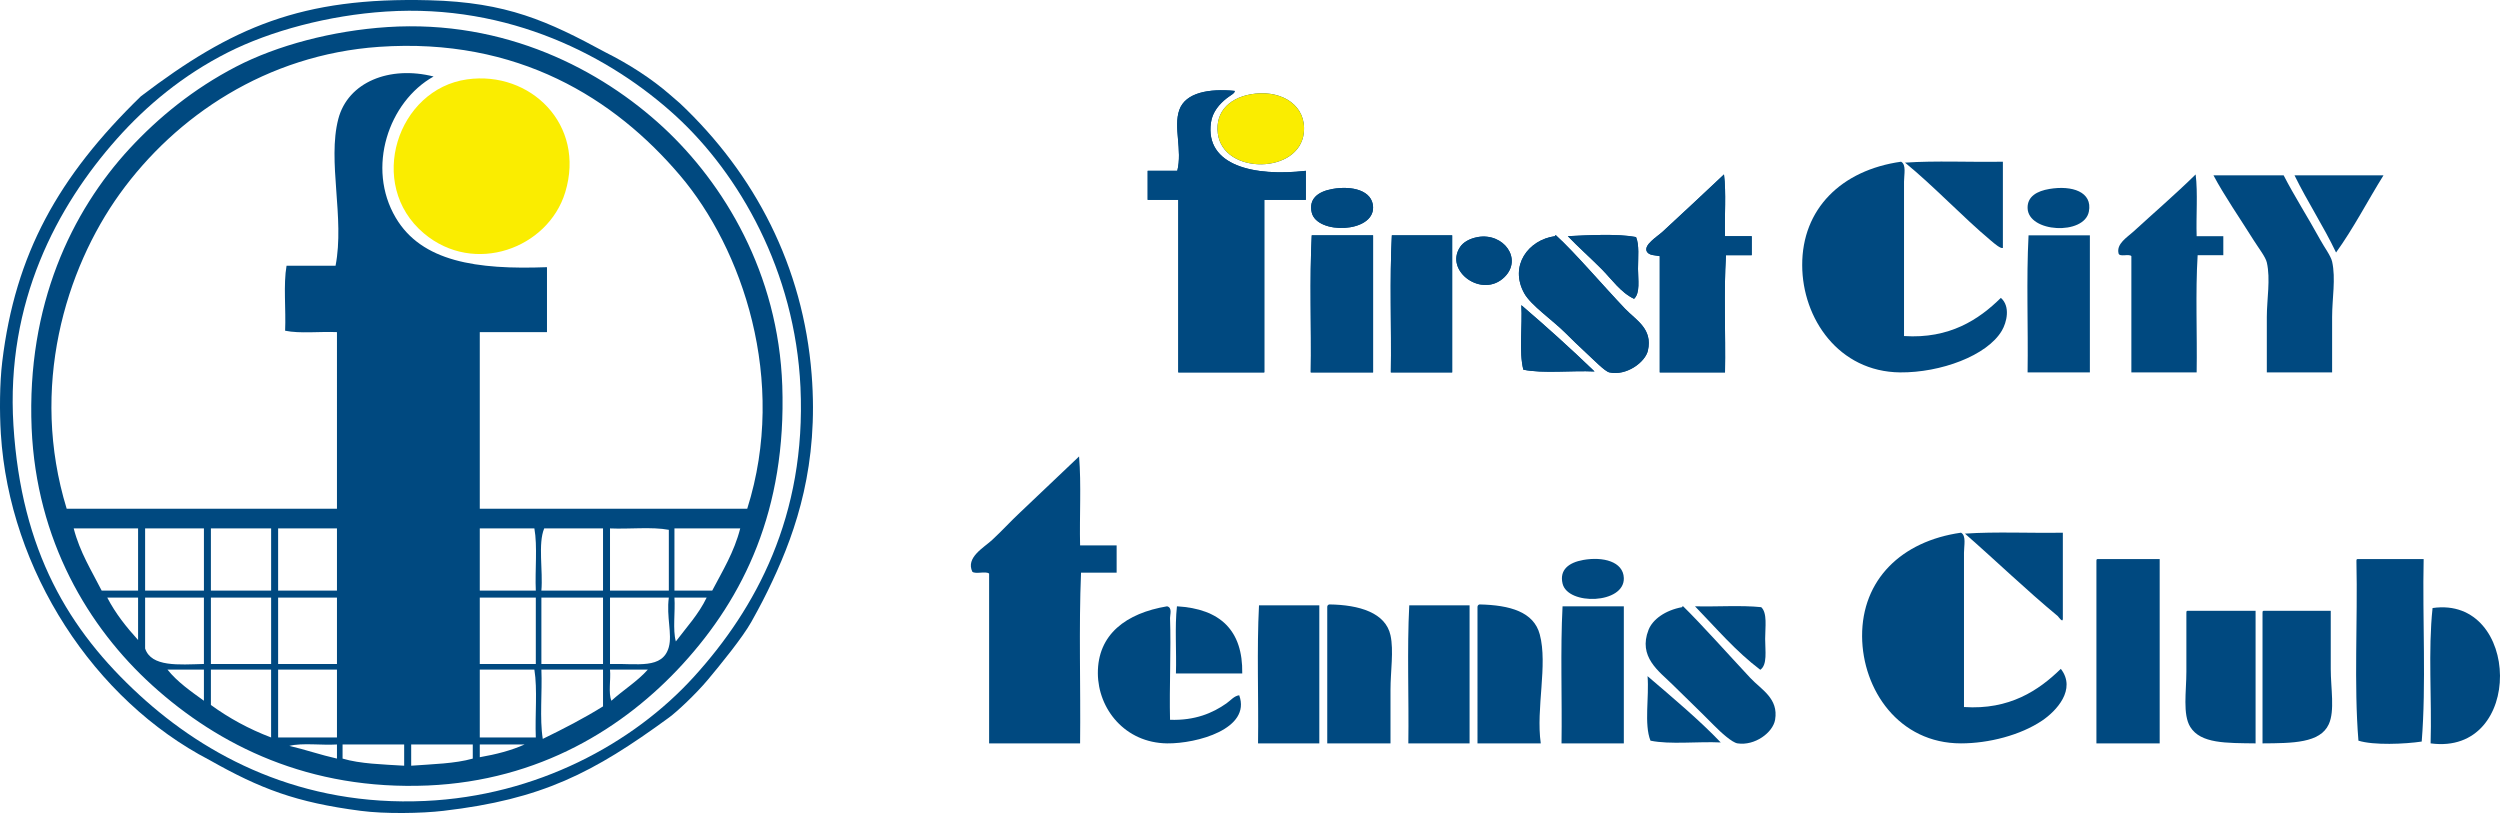 <?xml version="1.0" encoding="utf-8"?>
<!-- Generator: Adobe Illustrator 26.0.3, SVG Export Plug-In . SVG Version: 6.00 Build 0)  -->
<svg version="1.1" id="レイヤー_1" xmlns="http://www.w3.org/2000/svg" xmlns:xlink="http://www.w3.org/1999/xlink" x="0px"
	 y="0px" width="379.651px" height="123.466px" viewBox="0 0 379.651 123.466" style="enable-background:new 0 0 379.651 123.466;"
	 xml:space="preserve">
<style type="text/css">
	.st0{fill-rule:evenodd;clip-rule:evenodd;fill:#004980;}
	.st1{fill:#004980;}
	.st2{fill-rule:evenodd;clip-rule:evenodd;fill:#FAED00;}
	.st3{fill:#FAED00;}
</style>
<g>
	<path class="st0" d="M91.999,7.974c3.483,1.745,6.932,3.947,9.778,6.433c0.346,0.308,1.417,1.224,1.492,1.291
		c11.382,10.743,18.699,24.769,19.988,41.171c1.073,13.612-2.285,23.553-5.961,31.375c-1.079,2.301-1.821,3.722-3.177,6.161
		c-1.36,2.435-4.759,6.587-6.595,8.785c-1.833,2.198-4.746,4.921-5.954,5.797c-11.455,8.375-19.259,12.409-34.241,14.149
		c-3.297,0.391-8.888,0.485-12.548,0c-9.831-1.275-15.265-3.362-22.965-7.716C14.272,106.312,1.428,86.631,0.129,65.887
		c-0.207-3.315-0.185-7.668,0.211-10.948c1.973-16.374,8.497-28.108,21.055-40.315C35.185,4.131,45.79-0.471,65.201,0.038
		C76.98,0.342,83.17,3.187,91.999,7.974 M34.577,7.974c-6.832,3.457-12.327,8.063-16.799,13.079
		C8.646,31.319,0.871,45.858,2.041,64.593c1.198,19.09,8.406,31.111,19.143,40.958c10.198,9.365,24.613,16.951,43.385,16.082
		c16.864-0.761,31.555-8.659,40.822-18.869c9.361-10.309,17.065-24.378,16.169-43.958c-0.819-17.657-9.308-32.37-18.926-41.191
		C92.733,8.559,77.339,0.535,58.611,1.755C49.952,2.311,41.074,4.683,34.577,7.974"/>
	<path class="st1" d="M58.826,4.111c17.896-1.164,32.457,6.492,41.891,15.222c9.196,8.521,17.491,22.129,18.081,39.257
		c0.643,18.829-5.847,32.11-15.102,42.241c-8.894,9.732-21.795,17.72-38.706,18.454c-18.005,0.762-31.758-6.035-41.89-15.23
		C13.404,95.254,5.526,82.076,4.804,65.027c-0.774-18.711,6.07-32.93,14.893-42.477c4.357-4.705,9.675-9.061,16.159-12.428
		C42.092,6.885,50.51,4.655,58.826,4.111 M103.268,26.638C93.384,15.003,78.661,5.654,57.549,7.114
		C40.472,8.306,26.708,17.616,18.201,29.416c-8.276,11.5-13.724,29.41-8.075,47.837h41.045V50.436
		c-2.577-0.115-5.643,0.253-7.873-0.213c0.142-3.22-0.284-7.005,0.217-9.871h7.443c1.407-7.281-1.265-15.826,0.418-22.294
		c1.464-5.6,7.799-8.13,14.468-6.441c-6.844,3.82-10.231,13.868-5.748,21.446c3.935,6.662,12.233,7.917,22.969,7.51v9.863H72.859
		v26.817h40.617C119.653,57.69,112.679,37.704,103.268,26.638 M15.438,89.685h5.531v-9.441h-9.778
		C12.129,83.876,13.905,86.658,15.438,89.685 M22.037,89.685h8.931v-9.444h-8.931V89.685z M32.028,89.685h9.146v-9.444h-9.146
		V89.685z M42.236,89.685h8.935v-9.444h-8.935V89.685z M72.859,80.245v9.441h8.509c-0.14-3.075,0.272-6.717-0.217-9.441H72.859z
		 M82.643,80.245c-0.967,2.317-0.166,6.421-0.428,9.441h9.361v-9.441H82.643z M92.636,80.245v9.441h8.933v-9.227
		C99.002,79.976,95.549,80.375,92.636,80.245 M102.422,89.685h5.738c1.569-2.999,3.319-5.805,4.252-9.441h-9.991V89.685z
		 M20.969,97.192v-6.441h-4.681C17.556,93.194,19.213,95.254,20.969,97.192 M22.037,90.751v7.731
		c0.945,2.83,5.079,2.451,8.929,2.348v-10.08H22.037z M32.028,100.831h9.146V90.747h-9.146V100.831z M42.236,100.831h8.935V90.747
		h-8.935V100.831z M72.859,100.831h8.509V90.747h-8.509V100.831z M82.215,100.831h9.361V90.747h-9.361V100.831z M92.636,90.751
		v10.08c4.162-0.099,8,0.841,8.933-2.569c0.539-1.985-0.392-4.586,0-7.51H92.636z M102.635,97.409
		c1.624-2.155,3.447-4.104,4.679-6.658h-4.892C102.564,92.902,102.136,95.621,102.635,97.409 M30.966,106.415v-4.728h-5.533
		C26.958,103.589,28.989,104.982,30.966,106.415 M32.028,107.058c2.719,1.977,5.74,3.643,9.142,4.933v-10.305h-9.142V107.058z
		 M42.236,111.992h8.935v-10.305h-8.935V111.992z M72.859,101.687v10.305h8.509c-0.14-3.358,0.272-7.285-0.217-10.305H72.859z
		 M82.426,112.209c3.16-1.539,6.258-3.134,9.15-4.937v-5.584h-9.361C82.359,105.129,81.931,109.13,82.426,112.209 M92.851,106.415
		c1.79-1.634,3.917-2.913,5.527-4.728h-5.742C92.776,103.194,92.358,105.274,92.851,106.415 M51.171,115.2v-2.143
		c-2.344,0.146-5.247-0.28-7.234,0.213C46.417,113.847,48.681,114.644,51.171,115.2 M52.022,113.057v2.143
		c2.687,0.797,6.087,0.88,9.355,1.081v-3.224H52.022z M62.443,116.281c3.234-0.24,6.644-0.312,9.352-1.081v-2.143h-9.352V116.281z
		 M72.859,114.991c2.479-0.43,4.793-1.026,6.804-1.934h-6.804V114.991z"/>
	<path class="st2" d="M70.948,12.051c9.561-1.334,18.028,6.836,14.885,17.156c-2.593,8.497-13.815,12.696-21.478,6.216
		C55.583,28.008,60.335,13.524,70.948,12.051"/>
</g>
<g>
	<path class="st1" d="M266.016,38.758v-2.892h-4.055c-0.096-3.088,0.198-6.523-0.154-9.376c-2.594,2.432-6.169,5.806-9.31,8.688
		c-0.835,0.769-2.946,2.02-2.401,3.033c0.343,0.618,1.344,0.54,1.954,0.685v17.655h9.911c0.1-5.889-0.203-12.136,0.145-17.793
		H266.016z"/>
	<path class="st1" d="M250.249,53.238c0.753-3.31-1.787-4.603-3.454-6.337c-3.335-3.502-7.721-8.646-10.507-11.168
		c-0.098,0-0.179,0.019-0.146,0.132c-4.038,0.55-6.988,4.487-4.661,8.684c1.018,1.83,4.304,4.059,6.308,6.07
		c0.922,0.913,1.896,1.875,3.155,3.033c1.065,0.972,2.766,2.744,3.453,2.898C247.005,57.121,249.852,54.985,250.249,53.238"/>
	<path class="st1" d="M248.75,40.833c0-1.769,0.212-3.638-0.302-4.834c-2.829-0.531-7.29-0.283-10.36-0.132
		c1.645,1.702,3.44,3.294,5.106,4.966c1.558,1.563,2.927,3.593,4.957,4.545C249.101,44.47,248.75,42.544,248.75,40.833"/>
	<path class="st1" d="M231.335,56.14c3.024,0.618,7.29,0.103,10.81,0.27c-3.596-3.461-7.306-6.809-11.113-10.068
		C231.216,49.533,230.648,53.396,231.335,56.14"/>
	<path class="st1" d="M228.479,42.068c2.782-2.754-0.148-6.748-4.053-6.07c-1.357,0.251-2.248,0.843-2.699,1.521
		C219.304,41.167,225.117,45.403,228.479,42.068"/>
	<path class="st1" d="M220.528,56.551V35.734h-9.161c-0.35,6.658-0.051,13.924-0.153,20.817H220.528z"/>
	<path class="st1" d="M208.517,56.551V35.734h-9.315c-0.347,6.658-0.046,13.924-0.151,20.817H208.517z"/>
	<path class="st1" d="M199.202,32.28c0.799,3.358,9.434,3.12,9.315-0.833c-0.087-2.525-3.196-3.278-6.16-2.75
		C200.108,29.096,198.717,30.221,199.202,32.28"/>
	<path class="st1" d="M198.305,30.347V25.94c-7.897,0.907-15.315-0.794-14.411-7.308c0.227-1.65,1.299-2.853,2.403-3.721
		c0.465-0.373,1.298-0.775,1.2-1.107c-3.839-0.376-7.47,0.232-8.406,2.895c-0.92,2.605,0.484,6.099-0.306,9.241h-4.498v4.407h4.649
		v26.204h13.062V30.347H198.305z"/>
	<path class="st1" d="M198.001,20.147c0.428-4.072-3.221-6.381-7.358-5.928c-3.696,0.399-6.156,2.599-5.703,6.07
		C185.762,26.583,197.34,26.477,198.001,20.147"/>
	<path class="st1" d="M369.411,92.336c13.417-1.93,13.987,22.486-0.298,20.553C369.313,106.225,368.716,98.76,369.411,92.336"/>
	<path class="st1" d="M357.999,84.9h10.057c-0.196,9.145,0.402,19.022-0.294,27.713c-2.543,0.383-7.306,0.592-9.609-0.135
		c-0.7-8.508-0.099-18.205-0.304-27.166C357.84,85.112,357.824,84.919,357.999,84.9"/>
	<path class="st1" d="M353.949,101.571c0,2.975,0.645,6.365-0.305,8.421c-1.308,2.856-5.489,2.869-10.057,2.898v-19.72
		c-0.006-0.193-0.026-0.386,0.153-0.412h10.209V101.571z"/>
	<path class="st1" d="M342.534,92.758v20.132c-4.453-0.058-8.315,0.055-9.91-2.483c-1.187-1.895-0.6-5.407-0.6-8.411v-8.826
		c-0.005-0.193-0.026-0.386,0.15-0.412H342.534z"/>
	<path class="st1" d="M327.971,84.9v27.99h-9.608V85.312c-0.006-0.2-0.024-0.393,0.154-0.412H327.971z"/>
	<path class="st1" d="M313.264,80.896v13.097c-0.022,0.608-0.608-0.248-0.754-0.415c-4.862-4.03-9.373-8.395-14.115-12.541
		C303.055,80.715,308.356,80.985,313.264,80.896"/>
	<path class="st1" d="M312.959,101.571c2.411,3.126-0.701,6.423-2.845,7.864c-3.287,2.213-8.106,3.454-12.319,3.454
		c-9.429,0-14.969-8.138-15.016-16.269c-0.035-8.562,5.947-14.439,15.016-15.725c0.828,0.425,0.457,1.965,0.457,3.036v23.439
		C305.16,107.833,309.607,104.842,312.959,101.571"/>
	<path class="st1" d="M265.81,102.96c1.656,1.766,4.31,3.094,3.757,6.346c-0.336,1.946-3.078,3.985-5.711,3.583
		c-0.822-0.132-2.472-1.615-3.602-2.763c-2.141-2.165-4.022-3.956-6.303-6.205c-2.022-1.991-5.217-4.175-3.602-8.276
		c0.621-1.586,2.539-2.975,5.098-3.442c-0.018-0.113,0.063-0.132,0.154-0.132C258.33,94.736,262.619,99.545,265.81,102.96"/>
	<path class="st1" d="M267.458,92.205c0.954,0.875,0.6,3.027,0.6,4.821c0,1.843,0.362,3.918-0.74,4.69
		c-3.739-2.821-6.711-6.343-9.918-9.643C260.705,92.16,264.406,91.886,267.458,92.205"/>
	<path class="st1" d="M261.31,112.748c-3.474-0.167-7.684,0.347-10.668-0.27c-0.994-2.486-0.18-6.635-0.445-9.797
		C253.959,105.897,258.163,109.435,261.31,112.748"/>
	<path class="st1" d="M246.595,92.073v20.817h-9.461c0.1-6.893-0.193-14.159,0.156-20.817H246.595z"/>
	<path class="st1" d="M246.595,87.785c0.119,3.953-8.517,4.191-9.305,0.833c-0.485-2.059,0.902-3.184,3.147-3.583
		C243.407,84.507,246.516,85.26,246.595,87.785"/>
	<path class="st1" d="M233.981,112.89h-9.609V92.205c-0.006-0.238,0.116-0.36,0.302-0.415c4.661,0.097,8.252,1.142,9.156,4.554
		C235.07,100.976,233.227,107.557,233.981,112.89"/>
	<path class="st1" d="M223.171,91.928v20.962h-9.3c0.097-6.941-0.207-14.255,0.14-20.962H223.171z"/>
	<path class="st1" d="M211.162,96.479c0.51,2.335,0,5.471,0,8.273v8.138h-9.606V92.205c-0.011-0.238,0.113-0.36,0.299-0.415
		C206.453,91.844,210.422,93.067,211.162,96.479"/>
	<path class="st1" d="M200.352,91.928v20.962h-9.305c0.098-6.941-0.203-14.255,0.146-20.962H200.352z"/>
	<path class="st1" d="M178.732,92.073c6.581,0.38,10.026,3.654,9.916,10.196h-10.071C178.684,98.914,178.383,95.186,178.732,92.073"
		/>
	<path class="st1" d="M188.188,105.582c1.846,5.105-6.439,7.362-10.955,7.308c-6.406-0.084-10.475-5.233-10.513-10.621
		c-0.043-5.95,4.312-9.157,10.513-10.196c0.838,0.203,0.433,1.296,0.449,1.785c0.17,4.812-0.123,10.482,0,15.449
		c3.787,0.129,6.462-1.013,8.561-2.489C186.891,106.364,187.413,105.682,188.188,105.582"/>
	<path class="st1" d="M169.573,82.829v4.136h-5.407c-0.347,8.36-0.045,17.327-0.143,25.925h-13.816V87.103
		c-0.505-0.415-2.049,0.135-2.551-0.28c-1.01-2.162,1.689-3.612,3.001-4.818c1.447-1.332,2.843-2.869,4.204-4.137
		c3.064-2.879,6.19-5.905,9.008-8.553c0.349,4.226,0.05,9.055,0.154,13.513H169.573z"/>
	<path class="st1" d="M348.445,26.625h13.514c-2.422,3.892-4.552,8.048-7.205,11.721C352.818,34.287,350.413,30.659,348.445,26.625"
		/>
	<path class="st1" d="M354.156,39.726c0.576,2.57,0,5.632,0,8.411v8.414h-9.916v-8.414c0-2.689,0.579-5.757,0-8.279
		c-0.186-0.833-1.245-2.184-1.952-3.307c-1.968-3.149-4.577-6.932-6.151-9.926h10.658c1.545,3.024,3.76,6.5,5.561,9.794
		C352.943,37.503,353.949,38.829,354.156,39.726"/>
	<path class="st1" d="M337.633,35.866v2.892h-3.898c-0.35,5.658-0.055,11.904-0.15,17.793h-9.915V38.896
		c-0.359-0.402-1.793,0.186-1.944-0.408c-0.364-1.457,1.306-2.454,2.248-3.31c3.063-2.811,6.447-5.729,9.458-8.688
		c0.349,2.853,0.051,6.288,0.152,9.376H337.633z"/>
	<path class="st1" d="M317.369,35.734v20.817h-9.458c0.101-6.893-0.204-14.159,0.146-20.817H317.369z"/>
	<path class="st1" d="M311.213,28.697c3.435-0.582,6.599,0.428,6.002,3.442c-0.703,3.628-9.234,3.2-9.304-0.556
		C307.872,29.816,309.373,29.006,311.213,28.697"/>
	<path class="st1" d="M304.159,24.557v13.097c-0.344,0.142-1.232-0.618-1.805-1.103c-4.265-3.561-8.665-8.273-13.059-11.853
		C293.947,24.377,299.254,24.647,304.159,24.557"/>
	<path class="st1" d="M303.853,45.233c1.489,1.315,0.884,3.731,0.15,4.979c-2.231,3.808-9.333,6.398-15.458,6.34
		c-9.32-0.093-14.841-8.179-14.862-16.269c-0.032-8.546,5.93-14.445,15.013-15.725c0.822,0.425,0.449,1.965,0.449,3.036v23.439
		C296.047,51.485,300.523,48.526,303.853,45.233"/>
	<path class="st1" d="M266.016,35.866v2.892h-3.91c-0.348,5.658-0.045,11.904-0.145,17.793h-9.911V38.896
		c-0.61-0.145-1.612-0.068-1.954-0.685c-0.545-1.013,1.566-2.264,2.401-3.033c3.141-2.882,6.716-6.256,9.31-8.688
		c0.352,2.853,0.058,6.288,0.154,9.376H266.016z"/>
	<path class="st1" d="M246.795,46.902c1.668,1.734,4.207,3.027,3.454,6.337c-0.397,1.746-3.244,3.882-5.853,3.313
		c-0.687-0.154-2.388-1.926-3.453-2.898c-1.259-1.158-2.234-2.119-3.155-3.033c-2.004-2.01-5.29-4.24-6.308-6.07
		c-2.327-4.197,0.622-8.134,4.661-8.684c-0.032-0.113,0.048-0.132,0.146-0.132C239.074,38.256,243.459,43.399,246.795,46.902"/>
	<path class="st1" d="M248.448,35.998c0.515,1.197,0.302,3.065,0.302,4.834c0,1.711,0.35,3.638-0.6,4.545
		c-2.03-0.952-3.398-2.982-4.957-4.545c-1.666-1.673-3.461-3.265-5.106-4.966C241.158,35.715,245.619,35.467,248.448,35.998"/>
	<path class="st1" d="M242.145,56.41c-3.52-0.167-7.787,0.347-10.81-0.27c-0.687-2.744-0.119-6.606-0.302-9.797
		C234.839,49.601,238.549,52.949,242.145,56.41"/>
	<path class="st1" d="M224.426,35.998c3.905-0.679,6.835,3.316,4.053,6.07c-3.361,3.335-9.175-0.901-6.751-4.548
		C222.177,36.841,223.068,36.249,224.426,35.998"/>
	<path class="st1" d="M220.528,35.734v20.817h-9.314c0.101-6.893-0.198-14.159,0.153-20.817H220.528z"/>
	<path class="st1" d="M208.517,35.734v20.817h-9.466c0.105-6.893-0.196-14.159,0.151-20.817H208.517z"/>
	<path class="st1" d="M208.517,31.447c0.119,3.953-8.516,4.191-9.315,0.833c-0.485-2.059,0.905-3.184,3.156-3.583
		C205.322,28.169,208.43,28.922,208.517,31.447"/>
	<path class="st1" d="M198.305,25.94v4.407h-6.308v26.204h-13.062V30.347h-4.649V25.94h4.498c0.79-3.142-0.614-6.636,0.306-9.241
		c0.936-2.663,4.567-3.271,8.406-2.895c0.098,0.331-0.735,0.734-1.2,1.107c-1.103,0.868-2.176,2.071-2.403,3.721
		C182.99,25.146,190.408,26.847,198.305,25.94"/>
	<path class="st3" d="M190.643,14.219c4.137-0.454,7.786,1.856,7.358,5.928c-0.661,6.33-12.239,6.436-13.06,0.142
		C184.487,16.818,186.947,14.618,190.643,14.219"/>
</g>
</svg>
